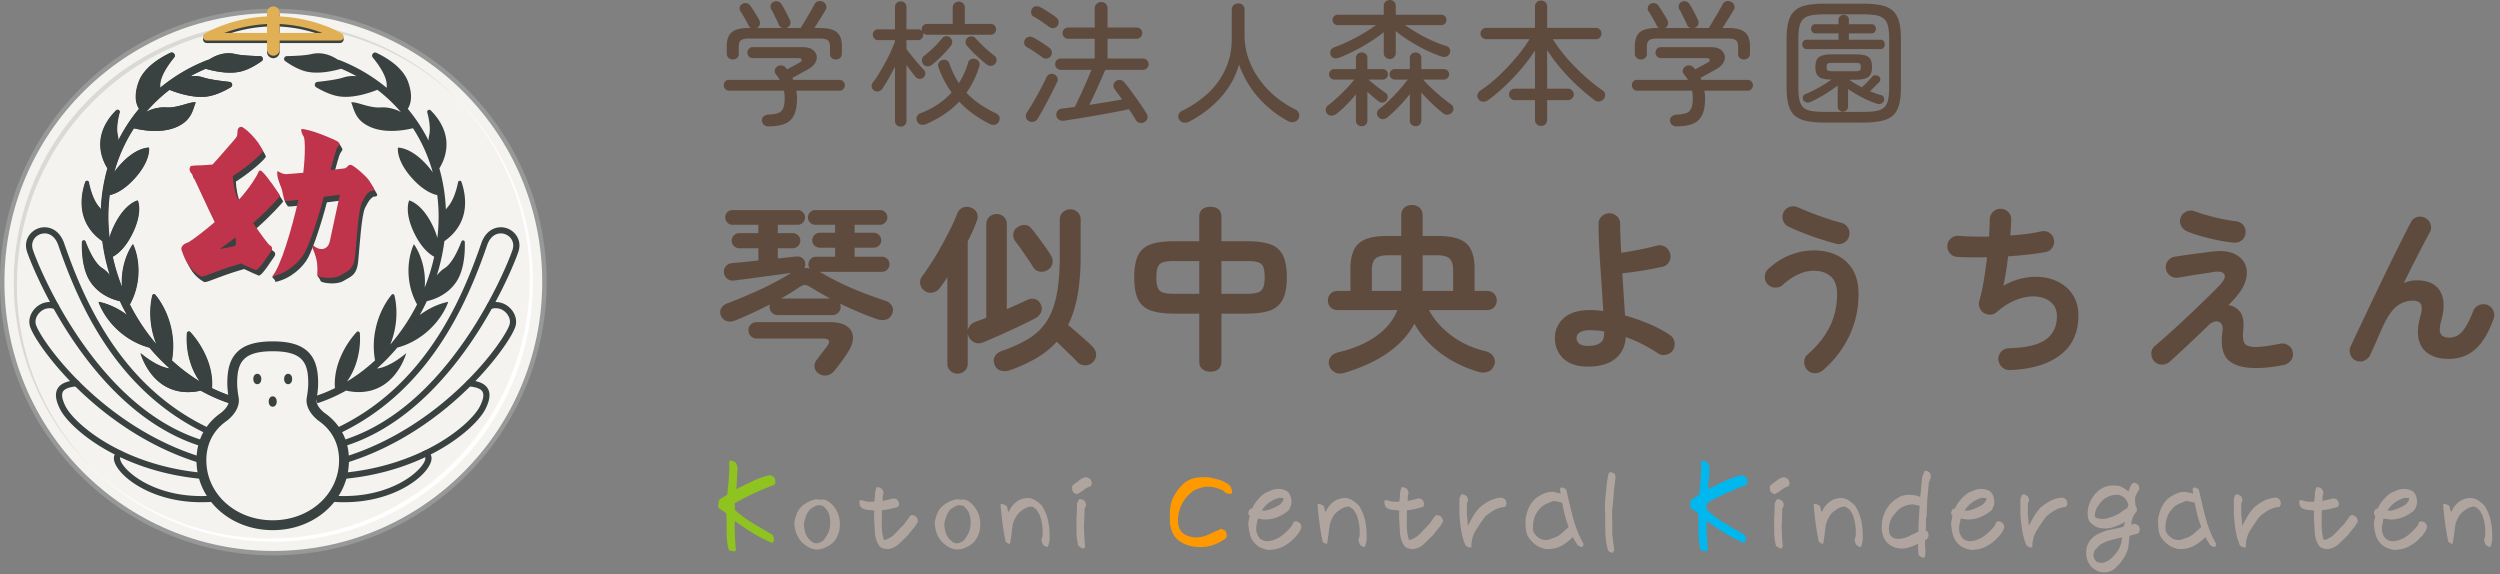 <svg xmlns="http://www.w3.org/2000/svg" viewBox="0 0 222 51"><rect x="0" y="0" width="222" height="51" fill="#808080" stroke="none"/><path fill="#8FC31F" d="M65.228 48.984a.842.842 0 00-.293-.064.272.272 0 01-.234-.135 6.347 6.347 0 01-.176-1.594 22.198 22.198 0 00-.035-1.617l-.633-.434a.31.31 0 01-.076-.193 1.476 1.476 0 01.006-.229c.023-.077.041-.156.053-.234a.233.233 0 01.135-.176l.609-.387.117-1.207.07-1.16-.023-.375.047-.281h.047l.059.023.094-.012.352.176c.039.087.072.169.1.246.027.078.045.164.053.258l-.094 1.605-.035.211h.07c.469-.234.949-.469 1.441-.703s1-.405 1.523-.516l.34.188c.039.078.068.166.088.264.02.099.025.201.018.311l-.105.07v.047c-.594.211-1.184.453-1.77.727-.586.274-1.152.567-1.699.879l-.035.07.023.551c.5.438 1.037.832 1.611 1.184s1.15.688 1.729 1.008a.58.58 0 01.1.27c.012.102.014.207.006.316l-.105.117-.117-.012a11.796 11.796 0 01-1.658-.855 22.89 22.89 0 01-1.576-1.066l-.023.328c.008.375.02.755.035 1.137.016.383.043.77.082 1.16l-.094.059v.047h-.027z"/><path fill="#AFA59E" d="M73.518 48.504a2.766 2.766 0 01-.527.223c-.18.055-.379.075-.598.059-.242-.039-.463-.117-.662-.234s-.381-.258-.545-.422c-.227-.25-.391-.527-.492-.832s-.152-.616-.152-.938c.055-.305.143-.592.264-.861s.334-.514.639-.732c.156-.109.32-.2.492-.275a2.29 2.29 0 01.562-.158l.363.035.012.012.223-.035c.18.031.336.094.469.188s.258.199.375.316c.273.312.459.656.557 1.031s.107.781.029 1.219c-.062.274-.168.533-.316.779s-.38.454-.693.625zm-.047-1.031a2.15 2.15 0 00.252-.932 2.648 2.648 0 00-.111-.896c-.047-.133-.113-.258-.199-.375s-.188-.227-.305-.328c-.031-.03-.074-.047-.129-.047s-.117-.012-.188-.035a.797.797 0 00-.428.1 4.521 4.521 0 00-.393.24c-.18.188-.309.389-.387.604a5.618 5.618 0 00-.199.686c.008.305.055.588.141.85.086.263.254.498.504.709a.707.707 0 00.211.141c.086.04.172.059.258.059.117-.007.236-.039.357-.094.121-.054.229-.129.322-.223l.294-.459zm5.256 1.289c-.125-.023-.244-.053-.357-.088s-.217-.111-.311-.229a1.953 1.953 0 01-.246-.516 3.2 3.2 0 01-.117-.562l-.082-1.441.023-.598c-.117-.007-.301-.023-.551-.047s-.461-.101-.633-.234c-.047-.077-.082-.152-.105-.223s-.035-.147-.035-.234l.023-.164h.246c.148.07.332.111.551.123s.387.011.504-.006c.031-.164.051-.352.059-.562s.047-.445.117-.703l.234-.012.258.129c.047.078.086.148.117.211a.41.41 0 01.023.246c-.039.11-.059.23-.059.363 0 .134-.004.223-.012.27h.012l1.02-.234.27.117a.963.963 0 01.117.205.495.495 0 01.035.24l-.07.187c-.242.078-.498.146-.768.205s-.494.093-.674.1c-.008.274-.014.605-.018.996-.004.392.014.75.053 1.078l.129.562.141-.012c.336-.101.629-.287.879-.557s.508-.537.773-.803l.586-.809.234-.012.258.129a.937.937 0 01.117.211c.031.078.043.16.035.246a3.115 3.115 0 01-.398.592c-.156.184-.301.365-.434.545-.281.289-.568.57-.861.844a1.657 1.657 0 01-1.083.447zm7.259-.258a2.766 2.766 0 01-.527.223c-.18.055-.379.075-.598.059-.242-.039-.463-.117-.662-.234s-.381-.258-.545-.422c-.227-.25-.391-.527-.492-.832s-.152-.616-.152-.938c.055-.305.143-.592.264-.861s.334-.514.639-.732c.156-.109.32-.2.492-.275a2.29 2.29 0 01.562-.158l.363.035.012.012.223-.035c.18.031.336.094.469.188s.258.199.375.316c.273.312.459.656.557 1.031s.107.781.029 1.219c-.062.274-.168.533-.316.779s-.381.454-.693.625zm-.047-1.031a2.15 2.15 0 00.252-.932 2.648 2.648 0 00-.111-.896c-.047-.133-.113-.258-.199-.375s-.188-.227-.305-.328c-.031-.03-.074-.047-.129-.047s-.117-.012-.188-.035a.797.797 0 00-.428.1 4.521 4.521 0 00-.393.24c-.18.188-.309.389-.387.604a5.618 5.618 0 00-.199.686c.008.305.055.588.141.85.086.263.254.498.504.709a.707.707 0 00.211.141c.086.04.172.059.258.059.117-.007.236-.039.357-.094.121-.054.229-.129.322-.223l.294-.459zm7.001 1.089a.542.542 0 01-.164-.07.856.856 0 01-.141-.117 1.29 1.29 0 01-.117-.252.547.547 0 01-.023-.275.703.703 0 00.094-.352v-.398a4.934 4.934 0 00-.141-.984 2.356 2.356 0 00-.422-.867 9.773 9.773 0 00-.246-.188.388.388 0 00-.293-.07 1.402 1.402 0 00-.557.211c-.168.11-.33.234-.486.375a2.391 2.391 0 00-.551 1.277c-.055.477-.121.954-.199 1.43H89.6c-.062-.016-.117-.041-.164-.076s-.094-.076-.141-.123c-.109-.531-.199-1.066-.27-1.605s-.129-1.082-.176-1.629l.023-.094h.188l.328.164a.627.627 0 01.082.281c.008.11.043.195.105.258.094-.234.23-.449.41-.645.18-.194.387-.347.621-.457.125-.047.256-.082.393-.105s.283-.027.439-.012c.203.031.395.11.574.234.18.125.348.266.504.422.297.469.492.969.586 1.5.094.532.125 1.086.094 1.664a1.245 1.245 0 00-.07.252.724.724 0 01-.094.252h-.092zm2.665-4.675l-.305-.176a1.178 1.178 0 01-.082-.24 1.27 1.27 0 01-.023-.264l.129-.176c.18-.109.359-.24.539-.393s.391-.24.633-.264l.328.164c.039.07.072.146.1.223a.447.447 0 01.018.234l-.082.188c-.234.063-.443.17-.627.322s-.393.281-.628.382zm.481 4.804l-.328-.211c-.109-.414-.164-.826-.164-1.236s-.004-.83-.012-1.26l.023-.023.035-1.266.176-.363h.234l.27.152a.92.92 0 01.094.211c.023.078.027.16.012.246l-.117.246-.035 1.23-.023.117c.008.321.018.641.029.961.012.321.037.649.076.984l-.082.223-.188-.011z"/><path fill="#F90" d="M106.491 48.586a3.885 3.885 0 01-1.125-.211 2.445 2.445 0 01-.961-.621 1.986 1.986 0 01-.352-.621 3.56 3.56 0 01-.164-.691V45.41c.016-.499.141-.965.375-1.395.234-.429.547-.815.938-1.16.297-.218.627-.358.99-.422.363-.062.74-.077 1.131-.047.344.063.68.146 1.008.246.328.102.625.27.891.504.062.094.109.192.141.293.031.102.047.216.047.34l-.094.07v.023h-.07c-.094-.016-.188-.03-.281-.047a.366.366 0 01-.234-.141l-.023-.07a4.501 4.501 0 00-.797-.305 2.436 2.436 0 00-.891-.07c-.258.047-.5.113-.727.199a1.769 1.769 0 00-.621.41 3.274 3.274 0 00-.832 1.172c-.18.438-.254.914-.223 1.43.016.157.051.31.105.457.055.148.145.286.27.41.172.141.359.242.562.305.203.063.414.102.633.117a2.97 2.97 0 001.184-.281c.359-.171.719-.335 1.078-.492l.352.164c.047.078.082.164.105.258s.035.195.035.305l-.094.07v.047a3.994 3.994 0 01-1.09.586c-.383.135-.805.2-1.266.2z"/><path fill="#AFA59E" d="M112.671 48.832c-.219-.023-.438-.082-.656-.176s-.414-.229-.586-.41a1.86 1.86 0 01-.439-.814 5.625 5.625 0 01-.146-.979l.129-.656c-.062-.03-.102-.092-.117-.182-.016-.089.012-.193.082-.311s.152-.159.246-.129c.102-.25.26-.504.475-.762s.455-.476.721-.656c.172-.07.346-.142.521-.217.176-.074.377-.115.604-.123.148 0 .295.02.439.059.145.04.279.102.404.188.125.134.211.281.258.445s.074.336.082.516c-.023.148-.057.281-.1.398s-.111.23-.205.34c-.289.234-.607.422-.955.562s-.732.211-1.154.211l-.574-.094a17.67 17.67 0 01-.111.539 1.737 1.737 0 00-.018.621c.031.125.076.246.135.363s.143.223.252.316c.109.07.225.122.346.152.121.031.26.035.416.012.43-.077.805-.241 1.125-.492.32-.25.617-.546.891-.891l.152-.34.246-.035.27.129c.047.07.086.135.117.193s.043.143.035.252a1.905 1.905 0 01-.234.469 2.493 2.493 0 01-.352.41 3.524 3.524 0 01-1.002.779c-.373.195-.804.297-1.297.313zm.985-4.031c.062-.054.119-.115.17-.182.051-.065.096-.13.135-.193l.012-.199-.387-.023c-.297.078-.57.204-.82.375-.25.172-.469.392-.656.656l-.047.117.34-.012c.219-.054.436-.127.65-.217.214-.089.415-.197.603-.322zm7.435 3.761a.542.542 0 01-.164-.07.856.856 0 01-.141-.117 1.29 1.29 0 01-.117-.252.547.547 0 01-.023-.275.703.703 0 00.094-.352v-.398a4.934 4.934 0 00-.141-.984 2.356 2.356 0 00-.422-.867 9.773 9.773 0 00-.246-.188.388.388 0 00-.293-.07 1.402 1.402 0 00-.557.211c-.168.11-.33.234-.486.375a2.391 2.391 0 00-.551 1.277c-.055.477-.121.954-.199 1.43h-.094c-.062-.016-.117-.041-.164-.076s-.094-.076-.141-.123c-.109-.531-.199-1.066-.27-1.605s-.129-1.082-.176-1.629l.023-.094h.188l.328.164a.627.627 0 01.082.281c.008.11.043.195.105.258.094-.234.23-.449.41-.645.18-.194.387-.347.621-.457.125-.047.256-.082.393-.105s.283-.027.439-.012c.203.031.395.11.574.234.18.125.348.266.504.422.297.469.492.969.586 1.5.094.532.125 1.086.094 1.664a1.245 1.245 0 00-.07.252.724.724 0 01-.094.252h-.092zm4.259.2c-.125-.023-.244-.053-.357-.088s-.217-.111-.311-.229a1.953 1.953 0 01-.246-.516 3.2 3.2 0 01-.117-.562l-.082-1.441.023-.598c-.117-.007-.301-.023-.551-.047s-.461-.101-.633-.234c-.047-.077-.082-.152-.105-.223s-.035-.147-.035-.234l.023-.164h.246c.148.07.332.111.551.123s.387.011.504-.006c.031-.164.051-.352.059-.562s.047-.445.117-.703l.234-.012.258.129c.047.078.086.148.117.211a.41.41 0 01.023.246c-.039.11-.059.23-.059.363 0 .134-.004.223-.012.27h.012l1.02-.234.27.117a.963.963 0 01.117.205.495.495 0 01.035.24l-.07.187c-.242.078-.498.146-.768.205s-.494.093-.674.1c-.008.274-.014.605-.018.996-.004.392.014.75.053 1.078l.129.562.141-.012c.336-.101.629-.287.879-.557s.508-.537.773-.803l.586-.809.234-.012.258.129a.937.937 0 01.117.211c.031.078.043.16.035.246a3.115 3.115 0 01-.398.592c-.156.184-.301.365-.434.545-.281.289-.568.57-.861.844a1.655 1.655 0 01-1.083.447zm5.067-.153l-.281-.176c-.188-.452-.316-.908-.387-1.365s-.121-.932-.152-1.424v-1.383l.152-.352h.223l.258.141c.039.063.072.134.1.211.027.078.033.16.018.246l-.094.199v.996c.031.204.059.535.082.996l.398-.721c.172-.309.379-.599.621-.873.297-.258.607-.47.932-.639a2.568 2.568 0 011.096-.275l.258.141c.039.063.072.134.1.211.027.078.033.16.018.246l-.105.223a2.316 2.316 0 00-.967.287c-.277.16-.545.351-.803.568-.297.406-.576.819-.838 1.236-.262.418-.393.92-.393 1.506h-.236zm6.849.141a2.388 2.388 0 01-.715-.258 2.07 2.07 0 01-.609-.516c-.234-.241-.375-.527-.422-.855s-.062-.668-.047-1.02c.047-.352.143-.689.287-1.014.145-.323.365-.615.662-.873.211-.147.434-.275.668-.381s.5-.158.797-.158l.439.094c.145.031.236.059.275.082v.094l-.07-.492.047-.152h.234l.27.152c.18.837.377 1.666.592 2.49.215.825.533 1.616.955 2.373l-.082.246h-.188l-.281-.164-.434-.738h.047c-.312.336-.666.609-1.061.82s-.848.301-1.364.27zm.832-1.031c.227-.094.436-.229.627-.404s.377-.341.557-.498v-.059a10.842 10.842 0 01-.328-1.043c-.094-.358-.168-.71-.223-1.055-.102-.047-.221-.082-.357-.105s-.275-.051-.416-.082c-.211.087-.426.176-.645.27s-.41.234-.574.422a2.153 2.153 0 00-.486.814 2.737 2.737 0 00-.123.979c0 .141.035.269.105.381.07.113.164.222.281.322a1.15 1.15 0 00.949.281l.633-.223zm5.022 1.359a.627.627 0 01-.316-.187c-.078-.234-.135-.48-.17-.738s-.061-.511-.076-.762l-.023-1.312.023-.023-.047-1.113c.031-.516.072-1.031.123-1.547s.123-.979.217-1.395l.199-.082.34.152a.863.863 0 01.047.188l.023.188c-.07.438-.125.908-.164 1.412s-.086 1.007-.141 1.506l.012 1.113v.938l.176 1.441-.117.211-.106.01z"/><path fill="#00B7EE" d="M151.532 48.984a.842.842 0 00-.293-.064.272.272 0 01-.234-.135 6.347 6.347 0 01-.176-1.594 22.198 22.198 0 00-.035-1.617l-.633-.434a.31.31 0 01-.076-.193 1.476 1.476 0 01.006-.229c.023-.077.041-.156.053-.234a.233.233 0 01.135-.176l.609-.387.117-1.207.07-1.16-.023-.375.047-.281h.047l.059.023.094-.012.352.176c.039.087.072.169.1.246.027.078.045.164.053.258l-.094 1.605-.035.211h.07c.469-.234.949-.469 1.441-.703s1-.405 1.523-.516l.34.188c.039.078.068.166.088.264.02.099.025.201.018.311l-.105.07v.047c-.594.211-1.184.453-1.77.727-.586.274-1.152.567-1.699.879l-.035.07.023.551c.5.438 1.037.832 1.611 1.184s1.15.688 1.729 1.008a.58.58 0 01.1.27c.012.102.014.207.006.316l-.105.117-.117-.012a11.796 11.796 0 01-1.658-.855 22.89 22.89 0 01-1.576-1.066l-.023.328c.008.375.02.755.035 1.137.016.383.043.77.082 1.16l-.094.059v.047h-.027z"/><path fill="#AFA59E" d="M157.561 43.887l-.305-.176a1.178 1.178 0 01-.082-.24 1.27 1.27 0 01-.023-.264l.129-.176c.18-.109.359-.24.539-.393s.391-.24.633-.264l.328.164c.039.07.072.146.1.223a.447.447 0 01.018.234l-.082.188c-.234.063-.443.17-.627.322s-.394.281-.628.382zm.481 4.804l-.328-.211c-.109-.414-.164-.826-.164-1.236s-.004-.83-.012-1.26l.023-.023.035-1.266.176-.363h.234l.27.152a.92.92 0 01.094.211c.023.078.027.16.012.246l-.117.246-.035 1.23-.023.117c.008.321.018.641.029.961.012.321.037.649.076.984l-.082.223-.188-.011zm7.106-.129a.542.542 0 01-.164-.07.856.856 0 01-.141-.117 1.29 1.29 0 01-.117-.252.547.547 0 01-.023-.275.703.703 0 00.094-.352v-.398a4.934 4.934 0 00-.141-.984 2.356 2.356 0 00-.422-.867 9.773 9.773 0 00-.246-.188.388.388 0 00-.293-.07 1.402 1.402 0 00-.557.211c-.168.11-.33.234-.486.375a2.391 2.391 0 00-.551 1.277c-.055.477-.121.954-.199 1.43h-.094c-.062-.016-.117-.041-.164-.076s-.094-.076-.141-.123c-.109-.531-.199-1.066-.27-1.605s-.129-1.082-.176-1.629l.023-.094h.188l.328.164a.627.627 0 01.082.281c.008.11.043.195.105.258.094-.234.23-.449.41-.645.18-.194.387-.347.621-.457.125-.047.256-.082.393-.105s.283-.027.439-.012c.203.031.395.11.574.234.18.125.348.266.504.422.297.469.492.969.586 1.5.094.532.125 1.086.094 1.664a1.245 1.245 0 00-.07.252.724.724 0 01-.094.252h-.092zm5.501.938l-.27-.188a6.097 6.097 0 01-.053-.604 18.867 18.867 0 01-.006-.475l.059.012c-.305.172-.631.305-.979.398s-.721.09-1.119-.012c-.188-.077-.363-.176-.527-.293s-.309-.285-.434-.504a2.279 2.279 0 01-.223-.932 3.624 3.624 0 01.117-.99c.094-.305.229-.59.404-.855.176-.265.404-.499.686-.703.109-.062.217-.127.322-.193a1.21 1.21 0 01.346-.146c.195-.062.396-.088.604-.076s.412.037.615.076l.328.117.176-1.805.223-.527.234.023.235.177c.023.07.043.148.059.234a.507.507 0 01-.012.246.526.526 0 00-.082.182.537.537 0 01-.07.17l-.152 1.664c0 .172-.006.345-.018.516-.012.172-.021.441-.029.809l-.059.211v.557c0 .184-.008.354-.023.51l.176.129c.031.063.055.135.07.217s.008.166-.023.252l-.117.176-.152.082-.012.07a4.69 4.69 0 00.018.65c.02.184.018.409-.006.674l-.094.176-.212-.025zm-1.301-1.805l.996-.48.012-.047c.008-.367.021-.748.041-1.143.02-.394.045-.763.076-1.107l-.504-.117a1.704 1.704 0 00-.521.035 1.98 1.98 0 00-.533.199 2.262 2.262 0 00-.51.416c-.145.16-.279.33-.404.51-.078.134-.139.28-.182.439a2.98 2.98 0 00-.088.51c.008.117.021.24.041.369a.644.644 0 00.44.516c.102.035.215.053.34.053.133.008.262-.001.387-.029a3.22 3.22 0 00.409-.124zm5.735 1.137c-.219-.023-.438-.082-.656-.176s-.414-.229-.586-.41a1.86 1.86 0 01-.439-.814 5.625 5.625 0 01-.146-.979l.129-.656c-.062-.03-.102-.092-.117-.182-.016-.089.012-.193.082-.311s.152-.159.246-.129c.102-.25.26-.504.475-.762s.455-.476.721-.656c.172-.07.346-.142.521-.217.176-.074.377-.115.604-.123.148 0 .295.02.439.059.145.04.279.102.404.188.125.134.211.281.258.445s.074.336.082.516c-.023.148-.057.281-.1.398s-.111.23-.205.34c-.289.234-.607.422-.955.562s-.732.211-1.154.211l-.574-.094a17.67 17.67 0 01-.111.539 1.737 1.737 0 00-.018.621c.031.125.076.246.135.363s.143.223.252.316c.109.07.225.122.346.152.121.031.26.035.416.012.43-.077.805-.241 1.125-.492.32-.25.617-.546.891-.891l.152-.34.246-.035.27.129c.047.07.086.135.117.193s.043.143.035.252a1.905 1.905 0 01-.234.469 2.493 2.493 0 01-.352.41 3.524 3.524 0 01-1.002.779c-.373.195-.804.297-1.297.313zm.985-4.031c.062-.054.119-.115.17-.182.051-.065.096-.13.135-.193l.012-.199-.387-.023c-.297.078-.57.204-.82.375-.25.172-.469.392-.656.656l-.047.117.34-.012c.219-.054.436-.127.65-.217.214-.089.415-.197.603-.322zm4.165 3.808l-.281-.176c-.188-.452-.316-.908-.387-1.365s-.121-.932-.152-1.424v-1.383l.152-.352h.223l.258.141c.039.063.072.134.1.211.027.078.033.16.018.246l-.094.199v.996c.031.204.059.535.082.996l.398-.721c.172-.309.379-.599.621-.873.297-.258.607-.47.932-.639a2.568 2.568 0 011.096-.275l.258.141c.039.063.072.134.1.211.027.078.033.16.018.246l-.105.223a2.316 2.316 0 00-.967.287c-.277.16-.545.351-.803.568-.297.406-.576.819-.838 1.236-.262.418-.393.92-.393 1.506h-.236zm6.24 2.18c-.156-.055-.309-.129-.457-.223s-.281-.211-.398-.352a1.74 1.74 0 01-.334-.779 2.464 2.464 0 01.029-.873 1.912 1.912 0 01.527-.832c.188-.156.381-.276.58-.363.199-.086.404-.168.615-.246l1.512-.328c.031-.054.086-.206.164-.457-.336.195-.701.357-1.096.486s-.822.14-1.283.029a1.633 1.633 0 01-.422-.217 2.439 2.439 0 01-.363-.322c-.109-.211-.164-.428-.164-.65s.023-.455.07-.697c.086-.281.207-.543.363-.785.156-.241.355-.461.598-.656.25-.188.521-.311.814-.369s.604-.06.932-.006c.188.063.363.148.527.258.164.11.277.188.34.234.008-.062.039-.17.094-.322s.152-.299.293-.439h.234l.223.164c.039.07.068.146.088.229s.014.163-.018.24c-.094.134-.176.27-.246.41s-.105.289-.105.445c0 .11.006.216.018.316l.029.258h.035c.039.078.066.158.082.24s.008.163-.023.24a1.8 1.8 0 00-.352.568 1.735 1.735 0 00-.117.615h-.012c.047-.016.105-.036.176-.064a.438.438 0 01.27.006l.234.164c.031.087.055.164.07.234s.008.148-.023.234l-.07.176-.797.223-.129 1.113c-.109.352-.268.682-.475.99s-.463.592-.768.85c-.195.148-.395.238-.598.27s-.425.027-.667-.012zm.445-.867c.234-.086.447-.225.639-.416s.361-.393.51-.604c.117-.18.205-.373.264-.58.059-.206.096-.404.111-.592-.336.063-.682.143-1.037.24a3.259 3.259 0 00-.99.463l-.434.469-.094.375c0 .094.023.189.07.287s.109.189.188.275c.062.062.145.1.246.111s.199.025.293.041l.234-.069zm.797-4.09c.211-.086.414-.197.609-.334.195-.136.387-.264.574-.381l.105-.234c-.016-.124-.053-.24-.111-.346s-.135-.212-.229-.322c-.086-.07-.188-.135-.305-.193s-.238-.088-.363-.088c-.242 0-.469.041-.68.123s-.41.201-.598.357c-.188.188-.346.393-.475.615s-.205.471-.229.744l.035.141a.48.48 0 00.275.123c.121.02.24.037.357.053.18-.007.354-.036.521-.088.173-.051.342-.106.514-.17zm5.724 2.918a2.388 2.388 0 01-.715-.258 2.07 2.07 0 01-.609-.516c-.234-.241-.375-.527-.422-.855s-.062-.668-.047-1.02c.047-.352.143-.689.287-1.014.145-.323.365-.615.662-.873.211-.147.434-.275.668-.381s.5-.158.797-.158l.439.094c.145.031.236.059.275.082v.094l-.07-.492.047-.152h.234l.27.152c.18.837.377 1.666.592 2.49.215.825.533 1.616.955 2.373l-.082.246h-.188l-.281-.164-.434-.738h.047c-.312.336-.666.609-1.061.82s-.848.301-1.364.27zm.832-1.031c.227-.094.436-.229.627-.404s.377-.341.557-.498v-.059a10.842 10.842 0 01-.328-1.043c-.094-.358-.168-.71-.223-1.055-.102-.047-.221-.082-.357-.105s-.275-.051-.416-.082c-.211.087-.426.176-.645.27s-.41.234-.574.422a2.153 2.153 0 00-.486.814 2.737 2.737 0 00-.123.979c0 .141.035.269.105.381.07.113.164.222.281.322a1.15 1.15 0 00.949.281l.633-.223zm4.915.89l-.281-.176c-.188-.452-.316-.908-.387-1.365s-.121-.932-.152-1.424v-1.383l.152-.352h.223l.258.141c.039.063.072.134.1.211.027.078.033.16.018.246l-.094.199v.996c.031.204.059.535.082.996l.398-.721c.172-.309.379-.599.621-.873.297-.258.607-.47.932-.639a2.568 2.568 0 011.096-.275l.258.141c.039.063.072.134.1.211.027.078.033.16.018.246l-.105.223a2.316 2.316 0 00-.967.287c-.277.16-.545.351-.803.568-.297.406-.576.819-.838 1.236-.262.418-.393.92-.393 1.506h-.236zm7.4.153c-.125-.023-.244-.053-.357-.088s-.217-.111-.311-.229a1.953 1.953 0 01-.246-.516 3.2 3.2 0 01-.117-.562l-.082-1.441.023-.598c-.117-.007-.301-.023-.551-.047s-.461-.101-.633-.234c-.047-.077-.082-.152-.105-.223s-.035-.147-.035-.234l.023-.164h.246c.148.07.332.111.551.123s.387.011.504-.006c.031-.164.051-.352.059-.562s.047-.445.117-.703l.234-.012.258.129c.047.078.086.148.117.211a.41.41 0 01.023.246c-.039.11-.059.23-.059.363 0 .134-.004.223-.012.27h.012l1.02-.234.27.117a.963.963 0 01.117.205.495.495 0 01.035.24l-.069.187c-.242.078-.498.146-.768.205s-.494.093-.674.1c-.008.274-.014.605-.018.996-.004.392.014.75.053 1.078l.129.562.141-.012c.336-.101.629-.287.879-.557s.508-.537.773-.803l.586-.809.234-.012.258.129a.937.937 0 01.117.211c.031.078.043.16.035.246a3.115 3.115 0 01-.398.592c-.156.184-.301.365-.434.545-.281.289-.568.57-.861.844a1.66 1.66 0 01-1.084.447zm6.04.07c-.219-.023-.438-.082-.656-.176s-.414-.229-.586-.41a1.86 1.86 0 01-.439-.814 5.625 5.625 0 01-.146-.979l.129-.656c-.062-.03-.102-.092-.117-.182-.016-.089.012-.193.082-.311s.152-.159.246-.129c.102-.25.26-.504.475-.762s.455-.476.721-.656c.172-.07.346-.142.521-.217.176-.074.377-.115.604-.123.148 0 .295.02.439.059.145.04.279.102.404.188.125.134.211.281.258.445s.074.336.082.516c-.023.148-.057.281-.1.398s-.111.23-.205.34c-.289.234-.607.422-.955.562s-.732.211-1.154.211l-.574-.094a17.67 17.67 0 01-.111.539 1.737 1.737 0 00-.018.621c.031.125.076.246.135.363s.143.223.252.316c.109.07.225.122.346.152.121.031.26.035.416.012.43-.077.805-.241 1.125-.492.32-.25.617-.546.891-.891l.152-.34.246-.035.27.129c.047.07.086.135.117.193s.043.143.035.252a1.905 1.905 0 01-.234.469 2.493 2.493 0 01-.352.41 3.524 3.524 0 01-1.002.779c-.373.195-.804.297-1.297.313zm.985-4.031c.062-.054.119-.115.17-.182.051-.065.096-.13.135-.193l.012-.199-.387-.023c-.297.078-.57.204-.82.375-.25.172-.469.392-.656.656l-.047.117.34-.012c.219-.054.436-.127.65-.217.214-.089.415-.197.603-.322zm7.434 3.761a.542.542 0 01-.164-.07.856.856 0 01-.141-.117 1.29 1.29 0 01-.117-.252.547.547 0 01-.023-.275.703.703 0 00.094-.352v-.398a4.934 4.934 0 00-.141-.984 2.356 2.356 0 00-.422-.867 9.773 9.773 0 00-.246-.188.388.388 0 00-.293-.07 1.402 1.402 0 00-.557.211c-.168.11-.33.234-.486.375a2.391 2.391 0 00-.551 1.277c-.055.477-.121.954-.199 1.43h-.094c-.062-.016-.117-.041-.164-.076s-.094-.076-.141-.123c-.109-.531-.199-1.066-.27-1.605s-.129-1.082-.176-1.629l.023-.094h.188l.328.164a.627.627 0 01.082.281c.008.11.043.195.105.258.094-.234.23-.449.41-.645.18-.194.387-.347.621-.457.125-.047.256-.082.393-.105s.283-.027.439-.012c.203.031.395.11.574.234.18.125.348.266.504.422.297.469.492.969.586 1.5.094.532.125 1.086.094 1.664a1.245 1.245 0 00-.07.252.724.724 0 01-.094.252h-.092z"/><path d="M65.278 28.46c-.277.106-.525.125-.744.056s-.387-.222-.504-.456c-.106-.235-.106-.456 0-.664.106-.208.288-.36.544-.456.384-.139.816-.309 1.296-.512.48-.202.974-.418 1.48-.648.506-.229.997-.469 1.472-.72s.898-.494 1.272-.728a.307.307 0 01.08-.056l.08-.04c-.49.064-1.045.139-1.664.224a405.631 405.631 0 01-3.376.448.825.825 0 01-.632-.152.745.745 0 01-.296-.552.737.737 0 01.176-.568c.139-.165.342-.258.608-.28a79.31 79.31 0 002.272-.224v-1.088h-1.696a.641.641 0 01-.472-.2.647.647 0 01-.2-.472c0-.182.067-.339.2-.472s.291-.2.472-.2h1.696v-.736h-2.288a.618.618 0 01-.464-.2.64.64 0 01-.192-.456c0-.182.063-.336.192-.464a.633.633 0 01.464-.192h5.776c.182 0 .336.064.464.192s.192.283.192.464c0 .17-.064.323-.192.456a.616.616 0 01-.464.2h-1.76v.736h1.328c.181 0 .338.067.472.2s.2.291.2.472a.648.648 0 01-.2.472.643.643 0 01-.472.2H69.07v.912c.298-.032.584-.064.856-.096s.525-.059.76-.08a.802.802 0 01.552.128.617.617 0 01.264.464.637.637 0 01-.08.432c.128-.01.288 0 .48.032a.621.621 0 01-.112-.368c0-.181.066-.338.2-.472a.647.647 0 01.472-.2h1.696v-.8h-1.36a.657.657 0 01-.472-.192.616.616 0 01-.2-.464c0-.181.066-.338.2-.472a.647.647 0 01.472-.2h1.36v-.704h-1.76a.624.624 0 01-.456-.2.624.624 0 01-.2-.456c0-.182.066-.336.2-.464a.64.64 0 01.456-.192h5.744c.181 0 .336.064.464.192s.192.283.192.464c0 .17-.064.323-.192.456a.618.618 0 01-.464.2h-2.256v.704h1.696c.182 0 .339.067.472.2s.2.291.2.472a.616.616 0 01-.2.464.659.659 0 01-.472.192h-1.696v.8h2.432c.181 0 .338.067.472.2.134.133.2.291.2.472a.641.641 0 01-.2.472.647.647 0 01-.472.2h-5.552c.16.075.336.17.527.288.47.267 1.003.542 1.601.824.597.283 1.218.547 1.864.792.645.246 1.261.464 1.848.656a.989.989 0 01.584.448.736.736 0 01.056.656c-.106.299-.288.488-.544.568s-.533.066-.832-.04a23.123 23.123 0 01-1.6-.616 38.906 38.906 0 01-1.68-.76c.042.075.064.17.064.288a.708.708 0 01-.216.52.73.73 0 01-.536.216H69.07a.708.708 0 01-.52-.216.708.708 0 01-.208-.624.529.529 0 01.024-.104c-.522.267-1.048.522-1.576.768-.528.245-1.032.464-1.512.656zm7.44 4.72a.767.767 0 01-.384-.568.854.854 0 01.192-.664c.117-.16.269-.36.456-.6s.344-.445.472-.616c.32-.448.182-.672-.416-.672h-5.856c-.203 0-.374-.072-.512-.216s-.208-.317-.208-.52c0-.202.069-.373.208-.512s.31-.208.512-.208h6.48c.981 0 1.621.256 1.92.768.299.512.192 1.163-.32 1.952-.203.32-.395.6-.576.84-.182.24-.374.488-.576.744a1.166 1.166 0 01-.64.416c-.256.064-.507.016-.752-.144zm-3.36-6.672h4.352a51.726 51.726 0 01-1.696-.976c-.235-.149-.411-.226-.528-.232-.118-.005-.299.072-.544.232-.459.309-.987.635-1.584.976zm15.664 6.672a.891.891 0 01-.632-.248.85.85 0 01-.264-.648V24.62a66.2 66.2 0 00-.344.504 8.092 8.092 0 01-.344.472c-.15.203-.36.331-.632.384s-.515-.005-.728-.176a.887.887 0 01-.368-.616.878.878 0 01.192-.68c.256-.341.536-.749.84-1.224.304-.474.6-.973.888-1.496s.552-1.027.792-1.512c.24-.485.43-.909.568-1.272.106-.288.282-.48.528-.576a.929.929 0 01.752.032.85.85 0 01.487.464c.091.213.083.454-.023.72a17.7 17.7 0 01-.8 1.792v7.952c.021-.17.09-.33.208-.48.118-.149.283-.261.496-.336.149-.053.301-.109.456-.168l.488-.184v-8.304c0-.277.091-.499.272-.664a.92.92 0 01.64-.248c.256 0 .472.083.648.248.176.166.264.387.264.664v7.536c.341-.149.664-.293.968-.432l.84-.384c.256-.117.494-.141.712-.072.218.069.381.221.488.456a.818.818 0 01.032.704c-.096.234-.288.427-.576.576-.267.139-.6.304-1 .496s-.818.39-1.256.592c-.438.203-.859.392-1.264.568-.406.176-.747.323-1.024.44-.288.117-.552.123-.792.016s-.419-.293-.536-.56a1.092 1.092 0 01-.064-.272v2.704a.847.847 0 01-.264.648.912.912 0 01-.648.248zm4.607-.288a1.274 1.274 0 01-.784.008.791.791 0 01-.528-.52c-.107-.288-.094-.542.04-.76.133-.219.36-.381.68-.488.928-.32 1.717-.685 2.368-1.096a4.967 4.967 0 001.568-1.552c.395-.624.683-1.402.864-2.336.182-.933.272-2.083.272-3.448v-3.184c0-.277.09-.501.271-.672.182-.17.4-.256.656-.256s.475.085.656.256a.882.882 0 01.271.672V22.7c0 1.323-.09 2.491-.271 3.504-.182 1.013-.464 1.898-.848 2.656.203.16.451.368.744.624l.84.736c.267.235.453.411.56.528.202.192.317.414.344.664s-.051.482-.232.696c-.203.224-.443.336-.72.336s-.506-.091-.688-.272a6.657 6.657 0 00-.496-.512c-.224-.213-.459-.44-.704-.68-.245-.24-.464-.451-.656-.632-.501.555-1.099 1.038-1.792 1.448s-1.497.776-2.415 1.096zm3.393-8.912a.916.916 0 01-.696.136.861.861 0 01-.584-.392c-.106-.192-.259-.432-.456-.72s-.397-.576-.6-.864a12.6 12.6 0 00-.513-.688.916.916 0 01-.191-.664.75.75 0 01.336-.584c.192-.149.41-.224.656-.224s.454.107.624.32c.138.16.317.387.536.68.218.293.437.592.656.896.219.304.392.568.52.792.149.224.2.461.152.712-.048.251-.195.451-.44.6zm14.464 9.024c-.299 0-.539-.078-.72-.232-.182-.155-.272-.376-.272-.664v-4.256h-2.208c-.864 0-1.558-.091-2.08-.272-.522-.182-.901-.507-1.136-.976s-.352-1.125-.352-1.968c0-.864.12-1.528.36-1.992.24-.464.621-.784 1.145-.96.522-.176 1.21-.264 2.063-.264h2.208v-2.176c0-.288.091-.507.272-.656.181-.149.421-.224.72-.224.31 0 .549.075.72.224.171.149.256.368.256.656v2.176h2.24c.854 0 1.542.088 2.064.264.522.176.904.496 1.144.96.24.464.36 1.128.36 1.992 0 .843-.123 1.499-.368 1.968a1.983 1.983 0 01-1.152.976c-.522.181-1.205.272-2.048.272h-2.24v4.256c0 .288-.085.509-.256.664-.171.154-.411.232-.72.232zm-3.2-6.912h2.208V23.18h-2.208c-.405 0-.726.032-.96.096s-.4.198-.496.4c-.096.203-.144.523-.144.96 0 .416.045.728.136.936s.25.347.48.416c.229.07.557.104.984.104zm4.176 0h2.24c.405 0 .723-.034.952-.104a.775.775 0 00.496-.416c.101-.208.152-.52.152-.936 0-.437-.045-.757-.136-.96-.09-.202-.253-.336-.488-.4s-.56-.096-.976-.096h-2.24v2.912zm10.896 7.024c-.299.085-.568.069-.808-.048a.987.987 0 01-.504-.576.865.865 0 01.08-.744c.139-.229.384-.387.736-.472 1.322-.309 2.435-.784 3.336-1.424.901-.64 1.533-1.414 1.896-2.32h-5.328c-.256 0-.462-.083-.616-.248a.844.844 0 01-.232-.6c0-.235.078-.435.232-.6.154-.166.36-.248.616-.248h1.151v-1.952c0-1.066.246-1.821.736-2.264.49-.443 1.317-.664 2.48-.664h1.296v-1.808c0-.309.09-.544.272-.704s.405-.24.672-.24c.277 0 .507.08.688.24.181.16.271.395.271.704v1.808h1.393c1.173 0 2.002.221 2.488.664.485.442.728 1.197.728 2.264v1.952h1.104c.267 0 .478.083.632.248s.232.365.232.6a.846.846 0 01-.232.6c-.155.166-.366.248-.632.248h-5.151c.437.832 1.09 1.579 1.96 2.24.869.662 1.885 1.131 3.048 1.408.309.075.541.227.696.456a.82.82 0 01.104.744c-.106.309-.283.515-.528.616a1.286 1.286 0 01-.816.04 10.49 10.49 0 01-2.32-.952c-.736-.411-1.397-.898-1.984-1.464s-1.072-1.189-1.456-1.872c-.534 1.002-1.333 1.872-2.4 2.608s-2.347 1.322-3.84 1.76zm2.464-7.28h2.608v-3.168h-1.152c-.534 0-.91.096-1.128.288-.219.192-.328.539-.328 1.04v1.84zm4.496 0h2.72v-1.84c0-.501-.106-.848-.32-1.04-.213-.192-.586-.288-1.12-.288h-1.264v3.072l-.016.096zm14.672 6.72c-.928 0-1.646-.237-2.152-.712-.506-.474-.76-1.08-.76-1.816a2.3 2.3 0 01.792-1.784c.528-.475 1.31-.712 2.344-.712.182 0 .368.008.561.024.191.016.389.035.592.056-.032-.597-.072-1.245-.12-1.944l-.144-2.112c-.049-.709-.086-1.381-.112-2.016s-.04-1.187-.04-1.656c0-.267.094-.49.28-.672.187-.181.413-.272.68-.272s.493.091.68.272c.187.182.28.405.28.672 0 .31.008.686.024 1.128.016.443.04.92.071 1.432.31-.042.653-.099 1.032-.168s.755-.144 1.128-.224.704-.157.992-.232a.912.912 0 01.744.096.93.93 0 01.439.592.933.933 0 01-.088.744.845.845 0 01-.6.44 30.67 30.67 0 01-1.76.336c-.651.107-1.248.187-1.792.24l.128 1.968c.042.651.08 1.243.111 1.776.726.203 1.44.454 2.145.752.704.299 1.322.63 1.855.992.214.149.345.357.393.624s-.003.512-.152.736c-.149.214-.357.344-.624.392s-.507-.002-.72-.152a12.807 12.807 0 00-2.832-1.424c-.043.811-.35 1.451-.92 1.92s-1.389.704-2.455.704zm0-1.84c.49 0 .856-.085 1.096-.256.24-.17.36-.442.36-.816v-.208a5.422 5.422 0 00-.641-.088 8.534 8.534 0 00-.64-.024c-.405 0-.701.067-.888.2-.187.133-.28.301-.28.504 0 .192.083.355.248.488.166.133.414.2.745.2zm20.864 2.176c-.203.17-.44.253-.712.248a.908.908 0 01-.681-.312 1.033 1.033 0 01-.248-.704.844.844 0 01.312-.656c.854-.747 1.501-1.557 1.944-2.432.442-.875.663-1.851.663-2.928 0-.714-.189-1.237-.567-1.568-.379-.331-.878-.496-1.496-.496-.459 0-.926.109-1.399.328a5.25 5.25 0 00-1.369.936.954.954 0 01-.695.232.938.938 0 01-.664-.328c-.171-.203-.246-.435-.225-.696s.129-.478.32-.648c.619-.565 1.274-.979 1.969-1.24a5.824 5.824 0 012.063-.392c.757 0 1.435.142 2.032.424s1.069.709 1.416 1.28c.346.571.52 1.293.52 2.168 0 1.355-.282 2.613-.848 3.776a9.146 9.146 0 01-2.335 3.008zm1.184-11.248c-.469-.128-.96-.274-1.472-.44s-1.008-.344-1.488-.536a24.517 24.517 0 01-1.264-.544.925.925 0 01-.48-.552.914.914 0 01.048-.728.87.87 0 01.568-.48 1 1 0 01.744.064c.533.235 1.142.478 1.824.728.683.251 1.35.461 2 .632.256.064.45.21.584.44a.944.944 0 01.104.728.903.903 0 01-.439.584.948.948 0 01-.729.104zm15.423 11.216a.898.898 0 01-.688-.264 1.033 1.033 0 01-.32-.68.92.92 0 01.264-.696.906.906 0 01.681-.296c1.525-.042 2.616-.301 3.271-.776.656-.475.984-1.166.984-2.072 0-.501-.163-.901-.488-1.2-.325-.298-.752-.478-1.28-.536-.527-.059-1.106.024-1.735.248-.63.224-1.248.603-1.856 1.136-.16.139-.344.21-.552.216s-.402-.045-.584-.152a.977.977 0 01-.399-1.056c.148-.512.282-1.115.399-1.808s.214-1.386.288-2.08c-.522.011-1.014.014-1.472.008a23.994 23.994 0 01-1.2-.04.878.878 0 01-.632-.336.929.929 0 01-.216-.688.878.878 0 01.336-.632.931.931 0 01.688-.216c.352.032.76.053 1.225.064.463.011.946.011 1.447 0 .021-.298.037-.573.048-.824.011-.25.017-.472.017-.664 0-.267.088-.494.264-.68s.397-.285.664-.296.496.075.688.256a.889.889 0 01.289.672c0 .182-.009.395-.024.64l-.056.8c1.066-.064 1.988-.187 2.768-.368.256-.053.493-.008.712.136s.35.344.392.6c.054.256.011.491-.128.704s-.336.347-.592.4c-.458.085-.976.16-1.552.224s-1.174.117-1.792.16a29.388 29.388 0 01-.416 2.608 5.866 5.866 0 011.824-.688 5.344 5.344 0 011.792-.048 3.976 3.976 0 011.552.56c.458.288.821.669 1.088 1.144s.4 1.038.4 1.688c0 1.515-.539 2.683-1.616 3.504-1.08.821-2.572 1.264-4.483 1.328zm21.905-.176c-1.184 0-2.023-.246-2.52-.736-.496-.49-.659-1.338-.488-2.544.042-.309 0-.536-.128-.68s-.296-.203-.505-.176c-.207.027-.413.142-.615.344-.352.341-.747.72-1.184 1.136-.438.416-.859.811-1.265 1.184-.405.374-.735.677-.992.912-.202.17-.435.256-.696.256a.876.876 0 01-.663-.288c-.182-.192-.272-.424-.272-.696s.102-.493.305-.664a70.408 70.408 0 002.375-2.12c.465-.432.918-.861 1.36-1.288.442-.426.849-.818 1.216-1.176.368-.357.653-.648.856-.872.373-.405.493-.714.36-.928-.134-.213-.451-.277-.953-.192-.053.011-.187.032-.399.064l-.752.112c-.288.042-.573.088-.856.136-.282.048-.525.088-.728.12-.203.032-.331.054-.384.064a.922.922 0 01-.713-.16.97.97 0 01-.392-.608.911.911 0 01.168-.712.934.934 0 01.616-.376c.053-.011.189-.032.408-.064l.768-.112c.293-.043.592-.083.896-.12.304-.037.573-.072.808-.104.234-.032.4-.053.496-.064.726-.085 1.325-.032 1.8.16.475.192.816.483 1.024.872.208.39.259.837.151 1.344-.106.507-.384 1.032-.832 1.576a6.88 6.88 0 01-.327.376c-.134.144-.275.291-.425.44.427.053.773.253 1.041.6.266.347.356.899.271 1.656-.054.587-.003.976.152 1.168.154.192.472.288.951.288.256 0 .576-.027.961-.08.384-.053.783-.123 1.199-.208a.98.98 0 01.729.128.845.845 0 01.408.624.88.88 0 01-.168.736 1.054 1.054 0 01-.633.4c-.936.181-1.747.272-2.429.272zm-2-11.136a13.636 13.636 0 01-1.456-.224c-.522-.106-1.024-.229-1.504-.368s-.88-.277-1.2-.416a1.024 1.024 0 01-.536-.512.866.866 0 01-.023-.72.923.923 0 01.512-.528.932.932 0 01.736-.016c.522.192 1.106.368 1.752.528s1.276.277 1.896.352a.945.945 0 01.864 1.04.898.898 0 01-.336.648.957.957 0 01-.705.216zm10.847 10.48a.874.874 0 01-.496-.528.926.926 0 01.017-.736c.181-.394.413-.89.696-1.488.282-.597.592-1.248.928-1.952l1.032-2.16a249.412 249.412 0 011.983-4.04 75.81 75.81 0 01.721-1.4.847.847 0 01.567-.456.896.896 0 01.729.104.96.96 0 01.456.584.913.913 0 01-.104.728c-.149.267-.344.629-.584 1.088a167.004 167.004 0 00-1.704 3.36 2.86 2.86 0 011.137-.24c1.013 0 1.709.32 2.088.96.378.64.413 1.515.104 2.624-.16.576-.174.971-.04 1.184s.382.32.744.32c.245 0 .479-.056.704-.168.224-.112.453-.338.688-.68.234-.341.48-.842.736-1.504a.926.926 0 01.512-.528.975.975 0 01.736-.032.955.955 0 01.536.512c.112.245.12.496.024.752-.428 1.195-.958 2.083-1.593 2.664s-1.442.872-2.424.872c-.672 0-1.237-.139-1.696-.416-.458-.277-.763-.696-.912-1.256-.148-.56-.106-1.261.129-2.104.148-.512.165-.872.048-1.08-.118-.208-.363-.312-.736-.312-.479 0-.928.15-1.344.448-.416.299-.821.859-1.216 1.68-.043.085-.12.253-.232.504s-.232.525-.359.824c-.129.299-.248.568-.36.808-.112.24-.185.403-.216.488-.107.245-.28.429-.521.552s-.5.13-.778.024zM68.242 11.22c-.176 0-.314-.048-.414-.144a.582.582 0 01-.174-.372.429.429 0 01.162-.372.735.735 0 01.45-.156c.367-.016.653-.063.857-.144s.348-.226.432-.438.126-.514.126-.906c0-.224-.024-.436-.072-.636h-4.86a.45.45 0 01-.348-.144.485.485 0 01-.131-.336c0-.136.042-.25.126-.342a.41.41 0 01.318-.138h4.536a6.89 6.89 0 00-.168-.252 4.688 4.688 0 00-.18-.24c-.088-.104-.122-.222-.102-.354s.082-.238.186-.318a.51.51 0 01.372-.12.495.495 0 01.336.132c.04.032.074.066.102.102l.09.114c.176-.088.37-.19.582-.306.212-.116.382-.21.51-.282.151-.08.22-.168.204-.264-.016-.096-.116-.144-.3-.144h-4.044a.436.436 0 01-.336-.144.482.482 0 01-.132-.336c0-.136.044-.252.132-.348s.2-.144.336-.144h4.464c.352 0 .628.068.828.204.2.136.326.308.378.516.052.208.02.42-.096.636-.116.216-.318.408-.606.576l-.72.402c-.224.124-.464.254-.72.39l.072.18h4.068a.51.51 0 01.378.138.464.464 0 01.138.342c0 .128-.044.24-.132.336a.45.45 0 01-.348.144h-3.828c.016.112.03.226.042.342.012.116.018.23.018.342 0 .616-.086 1.106-.258 1.47a1.53 1.53 0 01-.816.78c-.372.156-.858.234-1.458.234zm-3.168-5.94a.545.545 0 01-.384-.144.497.497 0 01-.156-.384v-.648c0-.576.148-.99.444-1.242.296-.252.804-.378 1.523-.378h.168a.55.55 0 01-.204-.228 4.254 4.254 0 00-.198-.39c-.092-.164-.187-.328-.282-.492a4.783 4.783 0 00-.24-.378c-.072-.112-.09-.232-.054-.36s.109-.224.222-.288a.533.533 0 01.72.168c.08.104.17.236.27.396l.294.474c.096.156.172.29.228.402.064.128.08.256.048.384a.502.502 0 01-.252.312h2.256a.468.468 0 01-.312-.288 5.283 5.283 0 00-.198-.432 68.231 68.231 0 01-.27-.546 4.553 4.553 0 00-.216-.402.447.447 0 01-.036-.366.435.435 0 01.24-.282.532.532 0 01.708.204c.072.104.156.244.252.42s.188.352.275.528c.088.176.16.324.216.444a.511.511 0 01.036.39.504.504 0 01-.288.306.04.04 0 01-.03.012.04.04 0 00-.03.012h1.272c.112-.176.248-.398.408-.666.16-.268.316-.534.468-.798s.268-.472.348-.624c.08-.16.194-.256.342-.288a.611.611 0 01.414.048.53.53 0 01.282.306.463.463 0 01-.042.414 29.56 29.56 0 01-.472.774l-.522.834h.468c.712 0 1.218.126 1.519.378.3.252.45.666.45 1.242v.648c0 .16-.05.288-.15.384a.531.531 0 01-.379.144.551.551 0 01-.378-.132c-.101-.088-.15-.212-.15-.372v-.648c0-.264-.066-.448-.198-.552-.132-.104-.374-.156-.726-.156h-6.252c-.353 0-.594.052-.726.156-.132.104-.198.288-.198.552v.648c0 .16-.053.284-.156.372a.557.557 0 01-.372.132zm14.904 5.964a.493.493 0 01-.354-.144.493.493 0 01-.15-.372V5.916c-.176.352-.36.696-.552 1.032-.191.336-.38.644-.563.924a.56.56 0 01-.331.24.527.527 0 01-.402-.072.487.487 0 01-.216-.306.44.44 0 01.084-.378c.176-.232.36-.504.552-.816.192-.312.38-.638.564-.978.184-.34.35-.672.498-.996.147-.324.27-.614.366-.87v-.132h-1.488a.45.45 0 01-.348-.144.482.482 0 01-.132-.336.46.46 0 01.48-.48h1.488V.636c0-.16.05-.286.15-.378a.506.506 0 01.354-.138.52.52 0 01.366.138c.1.092.15.218.15.378v1.968h1.008a.46.46 0 01.372.156.474.474 0 01-.024-.156c0-.136.044-.25.132-.342a.475.475 0 01.36-.138h2.256V.684c0-.16.052-.29.156-.39.104-.1.232-.15.384-.15s.28.05.384.15c.104.1.156.23.156.39v1.44h2.292a.46.46 0 01.48.48c0 .128-.044.24-.132.336a.45.45 0 01-.348.144h-5.628c-.168 0-.296-.056-.384-.168.016.032.024.06.024.084v.084c0 .128-.042.24-.126.336a.445.445 0 01-.354.144h-1.008v.78c.128.176.288.384.48.624s.384.472.576.696.352.4.48.528a.454.454 0 01.138.348.477.477 0 01-.528.462.485.485 0 01-.342-.174 24.483 24.483 0 01-.804-1.056v4.956c0 .152-.05.276-.15.372a.509.509 0 01-.366.144zm2.268-.228c-.152.072-.308.088-.468.048s-.276-.14-.348-.3a.523.523 0 010-.438.556.556 0 01.336-.282c1.096-.424 2.008-1.032 2.736-1.824a9.709 9.709 0 01-.642-1.044 8.944 8.944 0 01-.522-1.188c-.056-.152-.052-.286.012-.402a.562.562 0 01.684-.246c.128.048.22.152.276.312.111.32.237.624.378.912.14.288.294.56.462.816a7.021 7.021 0 00.815-1.8.443.443 0 01.258-.324.568.568 0 01.414-.012c.128.04.226.118.294.234.069.116.079.254.03.414a8.18 8.18 0 01-.492 1.254c-.192.388-.408.75-.648 1.086.368.392.772.736 1.212 1.032s.904.56 1.392.792c.16.072.266.176.318.312a.507.507 0 01-.042.432.501.501 0 01-.354.276.675.675 0 01-.462-.072 10.6 10.6 0 01-1.452-.876 8.713 8.713 0 01-1.26-1.104c-.399.432-.846.81-1.338 1.134-.491.324-1.021.61-1.589.858zm.504-5.256a.633.633 0 01-.402.126.49.49 0 01-.378-.198c-.08-.112-.114-.238-.102-.378s.07-.25.174-.33a9.933 9.933 0 001.128-1.026 10.1 10.1 0 00.492-.558.45.45 0 01.342-.18.502.502 0 01.366.12.543.543 0 01.186.354.502.502 0 01-.114.366c-.232.296-.502.6-.811.912a8.755 8.755 0 01-.881.792zm4.884-.024a11.957 11.957 0 01-.906-.78 11.738 11.738 0 01-.87-.9.481.481 0 01-.114-.366.485.485 0 01.174-.342.534.534 0 01.372-.12.458.458 0 01.336.168c.128.144.29.314.486.51s.4.386.612.57.402.336.57.456a.47.47 0 01.198.33.479.479 0 01-.102.378c-.096.12-.214.188-.354.204s-.275-.02-.402-.108zm4.932-.636a8.634 8.634 0 00-.42-.306c-.168-.116-.338-.23-.51-.342a4.707 4.707 0 00-.45-.264.438.438 0 01-.228-.3c-.032-.136-.012-.264.06-.384s.178-.196.318-.228a.583.583 0 01.402.048c.12.056.27.14.45.252.18.112.359.228.54.348.18.12.322.22.426.3.128.08.208.194.24.342a.512.512 0 01-.084.414.486.486 0 01-.342.216.515.515 0 01-.402-.096zm-1.212 5.652a.527.527 0 01-.18-.744 26.9 26.9 0 00.456-.726c.168-.276.334-.564.498-.864s.316-.586.456-.858.254-.508.342-.708a.488.488 0 01.294-.27.557.557 0 01.414.03.49.49 0 01.24.672 51.911 51.911 0 01-1.307 2.532c-.16.288-.305.536-.433.744a.563.563 0 01-.348.252.546.546 0 01-.432-.06zM93.178 2.4c-.112-.088-.254-.192-.426-.312s-.344-.236-.516-.348a4.707 4.707 0 00-.45-.264.4.4 0 01-.216-.294.567.567 0 01.06-.378.43.43 0 01.318-.24.637.637 0 01.402.06c.136.064.292.152.468.264.176.112.351.226.528.342.176.116.32.218.432.306a.55.55 0 01.222.342.51.51 0 01-.09.402.463.463 0 01-.336.21.553.553 0 01-.396-.09zm8.472 8.424a.569.569 0 01-.438.084.482.482 0 01-.342-.24 15.58 15.58 0 00-.624-.972c-.352.08-.782.168-1.29.264s-1.04.192-1.596.288c-.557.096-1.088.186-1.596.27-.508.084-.934.15-1.278.198a.649.649 0 01-.468-.096.498.498 0 01-.216-.384.52.52 0 01.12-.408.582.582 0 01.408-.192 23.443 23.443 0 001.116-.144c.104-.208.222-.456.354-.744l.414-.9a38.988 38.988 0 00.708-1.644h-2.736a.465.465 0 01-.348-.15.494.494 0 01-.144-.354c0-.136.048-.254.144-.354.096-.1.212-.15.348-.15h3.024V3.444h-2.364a.465.465 0 01-.348-.15.494.494 0 01-.144-.354c0-.136.048-.252.144-.348a.474.474 0 01.348-.144h2.364V.756a.54.54 0 01.174-.414.572.572 0 01.402-.162c.16 0 .294.054.402.162a.565.565 0 01.162.414v1.692h2.592c.136 0 .252.048.348.144a.474.474 0 01.144.348.494.494 0 01-.144.354.465.465 0 01-.348.15H98.35v1.752h3.144c.136 0 .254.05.354.15s.15.218.15.354c0 .136-.05.254-.15.354s-.218.15-.354.15h-3.348c-.104.264-.242.586-.414.966l-.522 1.146c-.176.384-.336.716-.48.996.52-.08 1.038-.162 1.554-.246.516-.084.97-.162 1.362-.234-.128-.176-.25-.342-.366-.498a14.272 14.272 0 01-.306-.426.494.494 0 01-.09-.372.47.47 0 01.198-.324.537.537 0 01.744.084c.192.224.412.506.66.846.248.34.492.682.731 1.026.24.344.437.644.588.9.088.136.12.274.096.414a.496.496 0 01-.251.342zm3.948-.024c-.152.08-.311.11-.475.09s-.298-.106-.401-.258a.473.473 0 01-.066-.444.595.595 0 01.33-.36 9.296 9.296 0 002.352-1.614 6.658 6.658 0 001.512-2.142c.352-.8.528-1.668.528-2.604V.876c0-.176.056-.316.168-.42.112-.104.248-.156.408-.156s.294.052.402.156a.556.556 0 01.162.42v2.268c0 .712.116 1.398.348 2.058a7.27 7.27 0 00.972 1.854c.416.576.898 1.09 1.446 1.542s1.134.83 1.758 1.134a.568.568 0 01.307.36.554.554 0 01-.066.48.596.596 0 01-.396.264.757.757 0 01-.492-.072 9.66 9.66 0 01-2.646-2.094 8.933 8.933 0 01-1.722-2.934 7.308 7.308 0 01-1.614 2.904 9.837 9.837 0 01-2.815 2.16zm15.324.408a.52.52 0 01-.366-.138.474.474 0 01-.15-.366V8.388c-.264.32-.556.64-.876.96-.32.32-.616.58-.888.78a.765.765 0 01-.42.138.46.46 0 01-.384-.186.479.479 0 01-.107-.396.492.492 0 01.204-.336c.224-.16.481-.374.773-.642s.578-.548.858-.84c.28-.292.508-.558.684-.798h-1.764c-.128 0-.238-.046-.33-.138s-.138-.202-.138-.33.046-.238.138-.33a.45.45 0 01.33-.138h1.92V5.16c0-.16.05-.284.15-.372s.222-.132.366-.132a.52.52 0 01.354.132c.1.088.15.212.15.372v.972h1.356a.45.45 0 01.33.138c.092.092.138.202.138.33s-.046.238-.138.33-.202.138-.33.138h-1.26a17.936 17.936 0 001.038.834c.188.14.35.258.485.354.112.08.174.182.187.306a.484.484 0 01-.114.354.47.47 0 01-.342.186.52.52 0 01-.378-.114 35.83 35.83 0 01-.456-.378 18.889 18.889 0 01-.516-.45v2.544c0 .152-.05.274-.15.366a.507.507 0 01-.354.138zm2.495-5.964a.522.522 0 01-.384-.156.522.522 0 01-.156-.384V2.856c-.52.424-1.132.838-1.836 1.242s-1.408.746-2.112 1.026a.807.807 0 01-.432.048c-.144-.024-.252-.112-.324-.264a.529.529 0 01-.012-.426c.056-.132.172-.23.348-.294.408-.144.83-.322 1.266-.534.436-.211.862-.439 1.278-.684s.796-.49 1.14-.738h-3.396a.45.45 0 01-.33-.138.45.45 0 01-.138-.33.43.43 0 01.138-.324.46.46 0 01.33-.132h4.08v-.78c0-.16.052-.288.156-.384s.233-.144.384-.144c.145 0 .269.048.372.144a.497.497 0 01.156.384v.78h4.032c.136 0 .248.044.336.132a.44.44 0 01.132.324.46.46 0 01-.468.468h-3.216c.344.24.722.48 1.134.72.412.24.836.458 1.271.654.437.196.854.354 1.254.474.144.04.248.124.312.252a.438.438 0 010 .396.505.505 0 01-.3.3.623.623 0 01-.433-.012c-.472-.16-.952-.36-1.439-.6-.488-.24-.956-.502-1.404-.786a12.149 12.149 0 01-1.212-.87v1.944c0 .152-.052.28-.156.384a.5.5 0 01-.371.156zm2.281 5.964a.506.506 0 01-.354-.138.474.474 0 01-.15-.366v-2.34c-.296.368-.622.738-.978 1.11s-.69.686-1.002.942a.633.633 0 01-.408.162.505.505 0 01-.396-.174.477.477 0 01-.138-.378.484.484 0 01.21-.354c.256-.184.544-.43.864-.738s.628-.63.924-.966c.296-.336.54-.636.731-.9h-1.14c-.128 0-.238-.046-.33-.138s-.138-.202-.138-.33.046-.238.138-.33a.45.45 0 01.33-.138h1.332V5.16c0-.16.05-.284.15-.372s.218-.132.354-.132c.144 0 .266.044.366.132.1.088.15.212.15.372v.972h2.004a.45.45 0 01.33.138c.092.092.138.202.138.33s-.046.238-.138.33a.45.45 0 01-.33.138h-1.836c.2.232.446.486.738.762s.59.54.894.792.576.462.816.63a.483.483 0 01.234.348.45.45 0 01-.126.384.566.566 0 01-.366.198.498.498 0 01-.39-.102 8.715 8.715 0 01-.618-.51 16.66 16.66 0 01-.696-.66 16.848 16.848 0 01-.654-.69v2.484c0 .152-.05.274-.15.366a.518.518 0 01-.365.138zm11.148-.024a.533.533 0 01-.384-.15.517.517 0 01-.156-.39V8.892h-1.8a.484.484 0 01-.354-.15.494.494 0 01-.15-.366c0-.136.05-.254.15-.354.1-.1.218-.15.354-.15h1.8V4.488c-.336.52-.728 1.046-1.176 1.578-.448.532-.926 1.04-1.434 1.524a15.32 15.32 0 01-1.554 1.302.682.682 0 01-.438.138c-.164-.004-.298-.07-.402-.198s-.14-.266-.108-.414a.593.593 0 01.252-.366c.568-.376 1.126-.824 1.674-1.344s1.058-1.062 1.53-1.626a14.06 14.06 0 001.176-1.602h-3.852a.494.494 0 01-.354-.144.478.478 0 01-.15-.36c0-.136.05-.254.15-.354s.218-.15.354-.15h4.332V.588c0-.16.052-.29.156-.39.104-.1.232-.15.384-.15s.28.05.384.15c.104.1.156.23.156.39v1.884h4.32c.145 0 .264.05.36.15.096.1.144.218.144.354a.488.488 0 01-.504.504h-3.816c.336.544.746 1.096 1.23 1.656s1.006 1.092 1.566 1.596 1.111.944 1.656 1.32a.42.42 0 01.191.348.57.57 0 01-.12.396.623.623 0 01-.372.21.551.551 0 01-.432-.102 19.816 19.816 0 01-1.542-1.29c-.516-.476-1.002-.984-1.458-1.524s-.864-1.09-1.224-1.65v3.432h1.848c.136 0 .256.05.36.15s.156.218.156.354c0 .144-.052.266-.156.366s-.224.15-.36.15h-1.848v1.752c0 .16-.052.29-.156.39a.53.53 0 01-.383.15zm12.035.036a.575.575 0 01-.414-.144.582.582 0 01-.174-.372c-.008-.152.046-.276.162-.372s.266-.148.45-.156c.368-.016.653-.063.858-.144.203-.08.348-.226.432-.438s.126-.514.126-.906c0-.224-.024-.436-.072-.636h-4.86a.45.45 0 01-.348-.144.482.482 0 01-.132-.336c0-.136.042-.25.126-.342a.41.41 0 01.318-.138h4.535a5.802 5.802 0 00-.348-.492.427.427 0 01-.102-.354.477.477 0 01.186-.318c.104-.088.229-.128.372-.12s.256.052.336.132c.04.032.074.066.103.102.027.036.058.074.09.114.176-.088.369-.19.582-.306.212-.116.382-.21.51-.282.152-.08.22-.168.204-.264-.017-.096-.116-.144-.3-.144h-4.045a.436.436 0 01-.336-.144.48.48 0 01-.131-.336c0-.136.043-.252.131-.348s.2-.144.336-.144h4.465c.352 0 .628.068.828.204a.88.88 0 01.378.516c.052.208.02.42-.097.636-.115.216-.317.408-.605.576a95.66 95.66 0 01-.721.402c-.224.124-.464.254-.72.39l.072.18h4.068c.159 0 .286.046.378.138a.464.464 0 01.138.342c0 .128-.044.24-.132.336a.45.45 0 01-.348.144h-3.828c.016.112.029.226.042.342.012.116.018.23.018.342 0 .616-.086 1.106-.258 1.47a1.53 1.53 0 01-.816.78c-.371.156-.856.234-1.457.234zm-3.168-5.94a.547.547 0 01-.384-.144.497.497 0 01-.156-.384v-.648c0-.576.148-.99.444-1.242.296-.252.804-.378 1.523-.378h.168a.54.54 0 01-.203-.228c-.041-.096-.106-.226-.198-.39s-.187-.328-.282-.492-.176-.29-.24-.378c-.071-.112-.09-.232-.054-.36s.11-.224.222-.288a.534.534 0 01.72.168c.08.104.17.236.27.396l.294.474c.097.156.172.29.229.402a.552.552 0 01.048.384.502.502 0 01-.252.312h2.256a.468.468 0 01-.312-.288c-.039-.104-.105-.248-.197-.432s-.183-.366-.271-.546a4.553 4.553 0 00-.216-.402.447.447 0 01-.036-.366.435.435 0 01.24-.282.532.532 0 01.708.204c.072.104.156.244.252.42s.188.352.275.528c.089.176.16.324.217.444a.516.516 0 01.036.39.504.504 0 01-.288.306c-.008.008-.019.012-.03.012s-.022.004-.03.012h1.272c.112-.176.248-.398.408-.666.159-.268.315-.534.468-.798s.268-.472.348-.624c.08-.16.194-.256.342-.288a.611.611 0 01.414.048c.137.064.23.166.282.306a.463.463 0 01-.042.414c-.128.216-.286.474-.474.774l-.522.834h.469c.711 0 1.218.126 1.518.378.3.252.45.666.45 1.242v.648c0 .16-.05.288-.15.384-.101.096-.226.144-.378.144s-.278-.044-.378-.132c-.101-.088-.15-.212-.15-.372v-.648c0-.264-.065-.448-.198-.552-.131-.104-.373-.156-.726-.156h-6.252c-.353 0-.594.052-.726.156-.133.104-.198.288-.198.552v.648a.46.46 0 01-.156.372.562.562 0 01-.374.132zm16.369 5.604c-.647 0-1.192-.044-1.632-.132s-.792-.244-1.056-.468c-.265-.224-.454-.542-.57-.954s-.174-.942-.174-1.59V3.468c0-.648.058-1.176.174-1.584.116-.408.306-.726.57-.954.264-.228.616-.386 1.056-.474s.984-.132 1.632-.132h3.288c.648 0 1.192.044 1.632.132.44.088.792.246 1.057.474.264.228.454.546.569.954.116.408.174.936.174 1.584V7.74c0 .648-.058 1.178-.174 1.59-.115.412-.306.73-.569.954-.265.224-.616.38-1.057.468-.439.088-.983.132-1.632.132h-3.288zm0-.948h3.288c.473 0 .864-.024 1.176-.072.312-.048.557-.146.732-.294.176-.148.3-.366.372-.654s.108-.672.108-1.152V3.456c0-.48-.036-.864-.108-1.152-.072-.288-.196-.506-.372-.654-.176-.148-.42-.248-.732-.3a7.341 7.341 0 00-1.176-.078h-3.288c-.472 0-.864.026-1.176.078s-.556.152-.731.3c-.177.148-.301.366-.373.654-.071.288-.107.672-.107 1.152v4.308c0 .48.036.864.107 1.152.072.288.196.506.373.654.176.148.42.246.731.294.311.048.704.072 1.176.072zm-1.656-5.58a.342.342 0 01-.282-.126.438.438 0 01-.103-.282c0-.112.034-.21.103-.294a.342.342 0 01.282-.126h2.832v-.564h-2.064a.33.33 0 01-.27-.126.438.438 0 010-.564.327.327 0 01.27-.126h2.064v-.384c0-.136.045-.244.138-.324.092-.08.202-.12.33-.12s.235.041.323.12c.088.08.133.188.133.324v.384h2.027c.112 0 .202.042.271.126a.442.442 0 010 .564.33.33 0 01-.271.126h-2.027v.564h2.819c.112 0 .202.042.271.126a.459.459 0 010 .576.33.33 0 01-.271.126h-6.575zm3.216 5.556c-.128 0-.236-.042-.324-.126s-.132-.198-.132-.342V7.596c-.353.272-.754.544-1.206.816s-.866.492-1.242.66c-.112.048-.228.052-.348.012s-.208-.104-.265-.192a.433.433 0 01-.023-.318.323.323 0 01.216-.222 8.77 8.77 0 00.75-.342 12.85 12.85 0 001.565-.942c-.56-.008-.938-.096-1.134-.264s-.294-.452-.294-.852c0-.424.106-.718.318-.882.212-.164.622-.246 1.23-.246h1.932c.416 0 .733.034.954.102.22.068.374.185.462.348.088.164.132.39.132.678 0 .28-.044.502-.132.666s-.241.282-.461.354c-.221.072-.538.108-.954.108h-.469c.16.12.336.236.528.348.192.112.388.22.588.324a14.893 14.893 0 00.66-.66c.104-.112.185-.196.24-.252.063-.096.149-.148.258-.156s.21.016.306.072a.33.33 0 01.168.228.34.34 0 01-.06.288l-.401.396c-.164.16-.314.304-.451.432.177.072.349.138.517.198.168.06.328.11.479.15.112.032.19.096.234.192a.4.4 0 01.006.312.436.436 0 01-.246.252.49.49 0 01-.354.012 8.7 8.7 0 01-1.332-.564c-.464-.24-.88-.488-1.248-.744v1.536a.45.45 0 01-.132.342.465.465 0 01-.335.126zm-.888-3.588h1.932c.216 0 .361-.02.438-.06s.114-.144.114-.312c0-.176-.038-.282-.114-.318-.076-.036-.222-.054-.438-.054h-1.932c-.217 0-.362.018-.438.054-.076.036-.114.143-.114.318 0 .168.038.272.114.312s.222.06.438.06z" fill="#5F4B3E"/><circle fill="#969998" cx="24.272" cy="25.045" r="24.272"/><circle fill="#F5F3F0" cx="24.272" cy="25.045" r="23.878"/><path opacity=".3" fill="#969998" d="M3.312 34.292a22.895 22.895 0 01-1.811-8.971A22.98 22.98 0 018.252 9.024a22.98 22.98 0 0116.297-6.751 22.948 22.948 0 0116.157 6.614l-.137-.14a22.98 22.98 0 00-16.297-6.751A22.98 22.98 0 007.975 8.747a22.98 22.98 0 00-6.751 16.297 22.98 22.98 0 006.751 16.297l.14.137a22.93 22.93 0 01-4.803-7.186z"/><path fill="#FFF" d="M45.232 15.797a22.895 22.895 0 011.811 8.971 22.98 22.98 0 01-6.751 16.297 22.98 22.98 0 01-16.297 6.751 22.948 22.948 0 01-16.157-6.614l.137.14a22.98 22.98 0 0016.297 6.751 22.98 22.98 0 0016.297-6.751 22.98 22.98 0 006.751-16.297 22.98 22.98 0 00-6.751-16.297l-.14-.137a22.948 22.948 0 014.803 7.186z"/><path fill="#394241" d="M30.353 3.198c-.098-.059-2.309-1.371-5.52-1.513v-.326a.56.56 0 10-1.122 0v.325c-3.211.142-5.422 1.454-5.52 1.513a.336.336 0 00.173.625h5.346v.785a.56.56 0 101.122 0v-.785h5.346a.336.336 0 00.175-.624zm-10.444-.049c.917-.344 2.24-.715 3.802-.79v.79h-3.802zm4.924 0v-.79c1.562.075 2.885.446 3.802.79h-3.802z"/><path fill="#E2B054" d="M30.353 2.973c-.098-.059-2.309-1.371-5.52-1.513v-.325a.56.56 0 10-1.122 0v.325c-3.211.142-5.422 1.454-5.52 1.513a.337.337 0 00.173.625h5.346v.785a.56.56 0 101.122 0v-.785h5.346a.336.336 0 00.175-.625zm-10.444-.048c.917-.344 2.24-.715 3.802-.79v.79h-3.802zm4.924 0v-.79c1.562.075 2.885.446 3.802.79h-3.802z"/><g fill="#394241"><path d="M24.244 22.282c-.129-.054-.735-.887-1.498-1.976 1.282-1.122 2.422-2.384 2.401-2.431-.055-.123-1.14-1.749-1.601-2.149-.205-.178-.287-.082-.369.151-.034.096-.607 1.179-1.737 2.399-.356-.762-.47-1.57-.493-2.147 1.562-1.003 2.649-2.077 2.668-2.223-.397-1.013-1.642-2.121-1.902-2.149 0 0-.287-.041-.342.315-.055.356.082.424-.315.862-.277.306-1.187 1.384-1.907 2.166-.286.028-.584.054-.858.065-.532.021-1.02.016-1.095.096-.192.205-.041.575.137.684.438.917 1.355 2.943 2.009 4.268-.964.819-1.835 1.491-2.337 1.795 0 0-.78.205-.602.712.178.506.534 1.656 1.683 2.299.218.167.987-.374 3.587-1.129.575.268 1.171.541 1.299.581.26.082 1.218-1.464 1.382-1.683.164-.218.055-.437-.11-.506z"/><path d="M33.158 16.685c-.255-.493-1.46-1.496-1.715-1.551-.255-.055-.347.274-.566.31-.066.011-.563.071-1.252.147.287-1.097.49-1.781.577-1.954.078-.156.204-.264.207-.375.002-.07-.301-.528-.301-.528s-2.675-.827-3.08-.776c-.036.182.109.529.219.675.102.136.173 1.388-.042 3.204-.529.048-1.04.09-1.473.117-.398.025-.239-.014-.337-.044-.109.456-.101 1.978-.101 1.978s.164.31.274.438c.028.033.503-.007 1.203-.085-.354 1.578-1.08 4.055-1.723 5.392-.254.528-.885.97-.885.97s.369.336.274.438c1.35-.274 2.463-1.296 2.919-2.153.419-.788 1.145-2.898 1.671-4.92l1.427-.182c-.349 1.603-.772 3.595-.89 4.134-.164.748-.839.912-1.478.365l.378 1.121-.269 1.105s.219.255.274.438c.055.182 1.405.383 2.025 0 .62-.383 1.186-.456 1.314-1.752.128-1.296.292-4.142.62-4.762.328-.62.383-.714.712-.967.638-.017.273-.29.018-.783z"/></g><g fill="#BF344B"><path d="M23.971 21.79c-.129-.054-.735-.887-1.498-1.976 1.282-1.122 2.422-2.384 2.401-2.431-.055-.123-1.14-1.749-1.601-2.149-.205-.178-.287-.082-.369.151-.034.096-.607 1.179-1.737 2.399-.356-.762-.47-1.57-.493-2.147 1.562-1.003 2.649-2.077 2.668-2.223-.397-1.013-1.642-2.121-1.902-2.149 0 0-.287-.041-.342.315-.055.356.082.424-.315.862-.277.306-1.187 1.384-1.907 2.166-.286.028-.584.054-.858.065-.532.021-1.02.016-1.095.096-.192.205-.041.575.137.684.438.917 1.355 2.943 2.009 4.268-.964.819-1.835 1.491-2.337 1.795 0 0-.78.205-.602.712.178.506.534 1.656 1.683 2.299.218.167.987-.374 3.587-1.129.575.268 1.171.541 1.299.581.26.082 1.218-1.464 1.382-1.683.163-.219.054-.438-.11-.506zm-4.462.323c.434-.308.914-.659 1.406-1.036.013.113.024.228.031.343.01.145-.008.284-.044.415-.406.103-.87.199-1.393.278z"/><path d="M32.884 16.192c-.255-.493-1.46-1.496-1.715-1.551-.255-.055-.347.274-.566.31-.066.011-.563.071-1.252.147.287-1.097.49-1.781.577-1.954.128-.255.383-.383.018-.602-.365-.219-2.609-1.15-3.193-1.077-.036.182.109.529.219.675.102.136.173 1.388-.042 3.204-.529.048-1.04.09-1.473.117-.398.025-.723-.245-.821-.274-.109.456.237 1.204.347 1.496.109.292.201 1.022.31 1.15.028.033.503-.007 1.203-.085-.565 2.517-1.575 5.985-2.335 6.799 1.35-.274 2.463-1.296 2.919-2.153.419-.788 1.145-2.898 1.671-4.92l1.427-.182c-.349 1.603-.772 3.595-.89 4.134-.164.748-.839.912-1.478.365l-.073.201s.347.73.42 1.387c.073.657-.018.894.036 1.077.055.182 1.405.383 2.025 0 .62-.383 1.186-.456 1.314-1.752.128-1.296.292-4.142.62-4.762.328-.62.383-.714.712-.967.641-.016.276-.29.02-.783z"/></g><path fill="#394241" d="M23.075 4.984c-.675-.015-1.665-.057-2.186-.181-.944-.225-1.764.116-2.326.484l-.172.053-.024.008a15.218 15.218 0 00-4.162 2.453c.001-.049 0-.098-.003-.148-.049-.793.648-1.822 1.237-2.542.184-.225-.065-.544-.327-.419-.993.476-2.358 1.331-2.809 2.581-.456 1.262-.218 2.006.032 2.391a14.25 14.25 0 00-1.842 2.812 2.015 2.015 0 00-.051-.422c-.159-.659.007-1.507.162-2.072.05-.181-.172-.312-.306-.18-.48.473-1.159 1.312-1.35 2.414-.212 1.223.269 2.234.583 2.737a15.431 15.431 0 00-.581 3.65 2.39 2.39 0 00-.17-.221c-.522-.594-.793-1.59-.917-2.203-.031-.155-.247-.17-.299-.02-.232.667-.524 1.894-.125 3.127.346 1.07 1.086 1.75 1.64 2.131.135 1.034.362 2.053.674 3.045-.209-.26-.437-.485-.677-.633-.668-.412-1.211-1.602-1.508-2.38-.061-.159-.295-.119-.3.051-.027.937.053 2.531.79 3.586.791 1.132 1.978 1.529 2.583 1.663.195.419.405.83.63 1.232-1.322-.995-2.533-1.174-2.533-1.174s.422 1.395 1.876 2.65c1.089.94 2.172 1.294 2.647 1.413a17.418 17.418 0 001.805 1.857l-.022-.003c-1.194-.141-2.578-1.363-2.578-1.363s.523 1.968 2.185 2.931c1.274.739 2.603.53 3.154.393.818.46 1.673.84 2.558 1.127l.202-.625a13.329 13.329 0 01-1.769-.72c.044-.502.029-1.387-.385-2.483a7.911 7.911 0 00-1.538-2.496.165.165 0 00-.285.099 6.982 6.982 0 00.419 2.928 6.1 6.1 0 00.718 1.365 15.498 15.498 0 01-2.486-1.876 7.237 7.237 0 00-.078-2.919c-.347-1.514-1.064-2.511-1.396-2.91a.142.142 0 00-.248.057c-.125.504-.336 1.714.011 3.228.097.421.222.802.36 1.142a17.96 17.96 0 01-2.382-3.566c.25-.442.637-1.29.738-2.441.152-1.735-.456-2.909-.456-2.909s-.804 1.05-.956 2.785c-.034.385-.03.742-.004 1.065a17.696 17.696 0 01-.842-2.736c.394-.208 1.101-.739 1.747-2.045.96-1.942.476-2.953.476-2.953s-1.097.23-2.056 2.172a6.387 6.387 0 00-.448 1.159 16.3 16.3 0 01-.112-1.889c0-.65.041-1.289.12-1.915.435-.093 1.26-.413 2.237-1.499 1.448-1.611 1.255-2.715 1.255-2.715s-1.118-.074-2.566 1.537c-.207.23-.379.449-.524.656a13.91 13.91 0 011.755-3.918c.706.173 2.411.485 3.772-.104 1.369-.593 1.434-1.53 1.715-2.19-.459-.097-1.549.503-2.587.447a3.347 3.347 0 00-1.824.41 13.935 13.935 0 012.087-1.978c.65.263 2.124.773 3.379.589.746-.109 1.524-.498 2.05-.808a.26.26 0 00-.105-.482c-.709-.075-1.747-.206-2.285-.383a2.796 2.796 0 00-1.195-.12c.44-.241.897-.463 1.37-.663.688.201 2.005.501 3.096.247.695-.162 1.399-.59 1.871-.924.192-.137.098-.442-.139-.447z"/><path fill="#394241" d="M23.11 4.984c-.675-.014-1.665-.057-2.187-.181-.944-.225-1.764.116-2.326.484l-.172.053-.024.008a15.218 15.218 0 00-4.162 2.453c.001-.049 0-.098-.003-.148-.049-.793.648-1.822 1.237-2.542.184-.225-.065-.544-.327-.419-.993.476-2.358 1.331-2.809 2.581-.456 1.262-.218 2.006.032 2.391a14.25 14.25 0 00-1.842 2.812 2.015 2.015 0 00-.051-.422c-.159-.659.007-1.507.162-2.072.05-.181-.172-.312-.306-.18-.48.473-1.159 1.312-1.35 2.414-.212 1.223.269 2.234.583 2.737a15.431 15.431 0 00-.581 3.65 2.076 2.076 0 00-.168-.224c-.522-.594-.793-1.59-.917-2.203-.031-.155-.247-.17-.299-.02-.232.667-.524 1.894-.125 3.127.346 1.07 1.086 1.75 1.64 2.131.135 1.034.362 2.053.674 3.045-.209-.26-.437-.485-.677-.633-.668-.412-1.211-1.602-1.508-2.38-.061-.159-.295-.119-.3.051-.027.937.053 2.531.79 3.586.791 1.132 1.978 1.529 2.583 1.663.195.419.405.83.63 1.232-1.322-.995-2.533-1.174-2.533-1.174s.422 1.395 1.876 2.65c1.089.94 2.172 1.294 2.647 1.413a17.418 17.418 0 001.805 1.857l-.022-.003c-1.194-.141-2.578-1.363-2.578-1.363s.523 1.968 2.185 2.931c1.274.739 2.603.53 3.154.393.818.46 1.673.84 2.558 1.127l.202-.625a13.329 13.329 0 01-1.769-.72c.044-.502.029-1.387-.385-2.483a7.911 7.911 0 00-1.538-2.496.165.165 0 00-.285.099 6.982 6.982 0 00.419 2.928 6.1 6.1 0 00.718 1.365 15.498 15.498 0 01-2.486-1.876 7.237 7.237 0 00-.078-2.919c-.347-1.514-1.064-2.511-1.396-2.91a.142.142 0 00-.248.057c-.125.504-.336 1.714.011 3.228.097.421.222.802.36 1.142a17.96 17.96 0 01-2.382-3.566c.25-.442.637-1.29.738-2.441.152-1.735-.456-2.909-.456-2.909s-.804 1.05-.956 2.785c-.034.385-.03.742-.004 1.065a17.696 17.696 0 01-.842-2.736c.394-.208 1.101-.739 1.747-2.045.96-1.942.476-2.953.476-2.953s-1.097.23-2.056 2.172a6.387 6.387 0 00-.448 1.159 16.3 16.3 0 01-.112-1.889c0-.65.041-1.289.12-1.915.435-.093 1.26-.413 2.237-1.499 1.448-1.611 1.255-2.715 1.255-2.715s-1.118-.074-2.566 1.537c-.207.23-.379.449-.524.656a13.91 13.91 0 011.755-3.918c.706.173 2.411.485 3.772-.104 1.369-.593 1.434-1.53 1.715-2.19-.459-.097-1.549.503-2.587.447a3.347 3.347 0 00-1.824.41 13.935 13.935 0 012.087-1.978c.65.263 2.124.773 3.379.589.746-.109 1.524-.498 2.05-.808a.26.26 0 00-.105-.482c-.709-.075-1.747-.206-2.285-.383a2.796 2.796 0 00-1.195-.12c.44-.241.897-.463 1.37-.663.688.201 2.005.501 3.096.247.695-.162 1.399-.59 1.871-.924.19-.134.096-.439-.14-.444zm2.358 0c.675-.014 1.665-.057 2.187-.181.944-.225 1.764.116 2.326.484l.172.053.024.008a15.218 15.218 0 014.162 2.453c-.001-.049 0-.098.003-.148.049-.793-.648-1.822-1.237-2.542-.184-.225.065-.544.327-.419.993.476 2.358 1.331 2.809 2.581.456 1.262.218 2.006-.032 2.391a14.25 14.25 0 011.842 2.812c.004-.149.019-.291.051-.422.159-.659-.007-1.507-.162-2.072-.05-.181.172-.312.306-.18.48.473 1.159 1.312 1.35 2.414.212 1.223-.269 2.234-.583 2.737.336 1.17.531 2.393.581 3.65.053-.081.109-.156.168-.224.522-.594.793-1.59.917-2.203.031-.155.247-.17.299-.02.232.667.524 1.894.125 3.127-.346 1.07-1.086 1.75-1.64 2.131a17.858 17.858 0 01-.674 3.045c.209-.26.437-.485.677-.633.668-.412 1.211-1.602 1.508-2.38.061-.159.295-.119.3.051.027.937-.053 2.531-.79 3.586-.791 1.132-1.978 1.529-2.583 1.663-.195.419-.405.83-.63 1.232 1.322-.995 2.533-1.174 2.533-1.174s-.422 1.395-1.876 2.65c-1.089.94-2.172 1.294-2.647 1.413a17.418 17.418 0 01-1.805 1.857l.022-.003c1.194-.141 2.578-1.363 2.578-1.363s-.523 1.968-2.185 2.931c-1.274.739-2.603.53-3.154.393-.818.46-1.673.84-2.558 1.127l-.202-.625a13.329 13.329 0 001.769-.72c-.044-.502-.029-1.387.385-2.483a7.911 7.911 0 011.538-2.496.165.165 0 01.285.099 6.999 6.999 0 01-.419 2.928 6.1 6.1 0 01-.718 1.365 15.498 15.498 0 002.486-1.876 7.237 7.237 0 01.078-2.919c.347-1.514 1.064-2.511 1.396-2.91a.142.142 0 01.248.057c.125.504.336 1.714-.011 3.228a7.531 7.531 0 01-.36 1.142 17.96 17.96 0 002.382-3.566 6.085 6.085 0 01-.738-2.441c-.152-1.735.456-2.909.456-2.909s.804 1.05.956 2.785c.034.385.03.742.004 1.065.353-.886.636-1.802.842-2.736-.394-.208-1.101-.739-1.747-2.045-.96-1.942-.476-2.953-.476-2.953s1.097.23 2.056 2.172c.214.433.356.819.448 1.159a16.3 16.3 0 00.112-1.889c0-.65-.041-1.289-.12-1.915-.435-.093-1.26-.413-2.237-1.499-1.448-1.611-1.255-2.715-1.255-2.715s1.118-.074 2.566 1.537c.207.23.379.449.524.656a13.91 13.91 0 00-1.755-3.918c-.706.173-2.411.485-3.772-.104-1.369-.593-1.434-1.53-1.715-2.19.459-.097 1.549.503 2.587.447a3.347 3.347 0 011.824.41 13.935 13.935 0 00-2.087-1.978c-.65.263-2.124.773-3.379.589-.746-.109-1.524-.498-2.05-.808a.26.26 0 01.105-.482c.709-.075 1.747-.206 2.285-.383a2.796 2.796 0 011.195-.12c-.44-.241-.897-.463-1.37-.663-.688.201-2.005.501-3.096.247-.695-.162-1.399-.59-1.871-.924-.191-.134-.097-.439.14-.444z"/><g fill="#394241"><path d="M24.217 47.077c-3.796 0-6.769-2.726-6.769-6.205 0-1.734.731-3.175 2.114-4.168.436-.313.843-.824.766-1.26a8.423 8.423 0 01-.143-1.407c0-1.298.261-2.146.848-2.747.648-.665 1.661-.975 3.185-.975s2.536.31 3.185.975c.586.601.848 1.449.848 2.747 0 .387-.05.873-.143 1.407-.077.436.33.947.766 1.26 1.383.993 2.114 2.434 2.114 4.168-.002 3.48-2.975 6.205-6.771 6.205zm0-15.886c-2.654 0-3.157 1-3.157 2.847 0 .337.045.771.13 1.255.152.865-.478 1.664-1.118 2.123-1.144.821-1.749 2.016-1.749 3.456 0 2.988 2.589 5.329 5.893 5.329 3.305 0 5.893-2.341 5.893-5.329 0-1.44-.605-2.635-1.749-3.456-.64-.459-1.27-1.258-1.118-2.123.085-.484.13-.918.13-1.255.002-1.846-.501-2.847-3.155-2.847z"/><ellipse cx="22.849" cy="33.655" rx=".357" ry=".462"/><ellipse cx="25.586" cy="33.655" rx=".357" ry=".462"/><ellipse cx="24.217" cy="35.656" rx=".357" ry=".462"/><path d="M18.096 39.686a.3.3 0 01-.078-.011c-2.273-.675-4.472-1.924-6.537-3.711-1.681-1.455-3.281-3.272-4.756-5.4-2.466-3.559-3.952-7.118-4.316-8.189-.348-1.023.263-1.848 1.015-2.105.781-.268 1.827.039 2.277 1.344 1.838 5.338 5.186 12.853 13.011 16.469a.274.274 0 01-.229.497c-8.017-3.704-11.43-11.355-13.301-16.788-.351-1.021-1.072-1.179-1.582-1.004-.514.176-.91.717-.674 1.411.358 1.051 1.818 4.546 4.248 8.053 3.259 4.704 6.959 7.698 10.999 8.898a.273.273 0 01-.077.536z"/><path d="M17.886 41.146a.27.27 0 01-.079-.012c-4.876-1.475-8.569-4.358-10.808-6.516-2.552-2.46-4.097-4.825-4.338-5.649-.164-.56.043-1.211.527-1.657.521-.481 1.219-.62 1.866-.372a.274.274 0 01-.195.511 1.236 1.236 0 00-1.3.263c-.332.307-.479.739-.373 1.101.194.664 1.624 2.932 4.193 5.408 2.196 2.117 5.815 4.943 10.587 6.387a.274.274 0 01-.08.536z"/><path d="M18.065 42.541l-.024-.001c-7.47-.657-11.847-4.524-12.697-6.188-.403-.789-.481-1.387-.237-1.83.317-.575 1.101-.71 1.664-.761a.273.273 0 11.049.545c-.687.062-1.09.219-1.234.48-.147.267-.065.71.245 1.316.405.793 1.713 2.116 3.723 3.284 1.716.998 4.591 2.261 8.535 2.607a.274.274 0 01.249.297.276.276 0 01-.273.251z"/><path d="M17.885 44.598c-2.36 0-4.096-.628-5.19-1.201-1.624-.851-2.46-1.894-2.569-2.55-.067-.407.127-.718.508-.811a.274.274 0 01.131.531c-.067.016-.125.031-.099.19.084.508.913 1.436 2.283 2.154 1.208.633 3.247 1.336 6.098 1.087a.274.274 0 01.047.546c-.419.037-.823.054-1.209.054zm12.453-4.912a.273.273 0 01-.078-.536c4.039-1.2 7.74-4.194 10.999-8.898 2.43-3.507 3.891-7.003 4.248-8.053.236-.694-.16-1.235-.674-1.411-.51-.175-1.23-.016-1.582 1.004-1.87 5.433-5.284 13.084-13.298 16.788a.273.273 0 11-.229-.497c7.825-3.617 11.173-11.131 13.011-16.469.449-1.305 1.495-1.612 2.276-1.344.752.257 1.363 1.083 1.015 2.105-.365 1.071-1.851 4.63-4.316 8.189-1.475 2.128-3.075 3.945-4.756 5.4-2.065 1.787-4.264 3.035-6.537 3.711a.274.274 0 01-.079.011z"/><path d="M30.548 41.146a.274.274 0 01-.079-.535c4.772-1.444 8.391-4.27 10.587-6.387 2.569-2.477 3.999-4.745 4.193-5.408.106-.362-.04-.795-.372-1.101a1.236 1.236 0 00-1.3-.263.274.274 0 01-.195-.511c.648-.248 1.345-.109 1.866.372.484.446.691 1.097.527 1.657-.241.824-1.787 3.189-4.338 5.649-2.239 2.159-5.932 5.041-10.808 6.516a.335.335 0 01-.081.011z"/><path d="M30.369 42.541a.274.274 0 01-.023-.547c3.944-.347 6.818-1.609 8.535-2.607 2.01-1.168 3.318-2.491 3.723-3.284.31-.606.392-1.049.245-1.316-.144-.26-.547-.417-1.234-.48a.274.274 0 01.049-.545c.562.051 1.347.186 1.664.761.244.442.166 1.041-.237 1.83-.85 1.663-5.228 5.531-12.697 6.188h-.025z"/><path d="M30.549 44.598c-.387 0-.79-.017-1.21-.054a.274.274 0 11.048-.546c2.851.249 4.89-.454 6.098-1.087 1.37-.718 2.199-1.646 2.283-2.154.026-.16-.031-.174-.099-.19a.273.273 0 11.131-.531c.381.094.575.405.508.811-.109.656-.945 1.698-2.569 2.55-1.093.573-2.83 1.2-5.19 1.201z"/></g></svg>